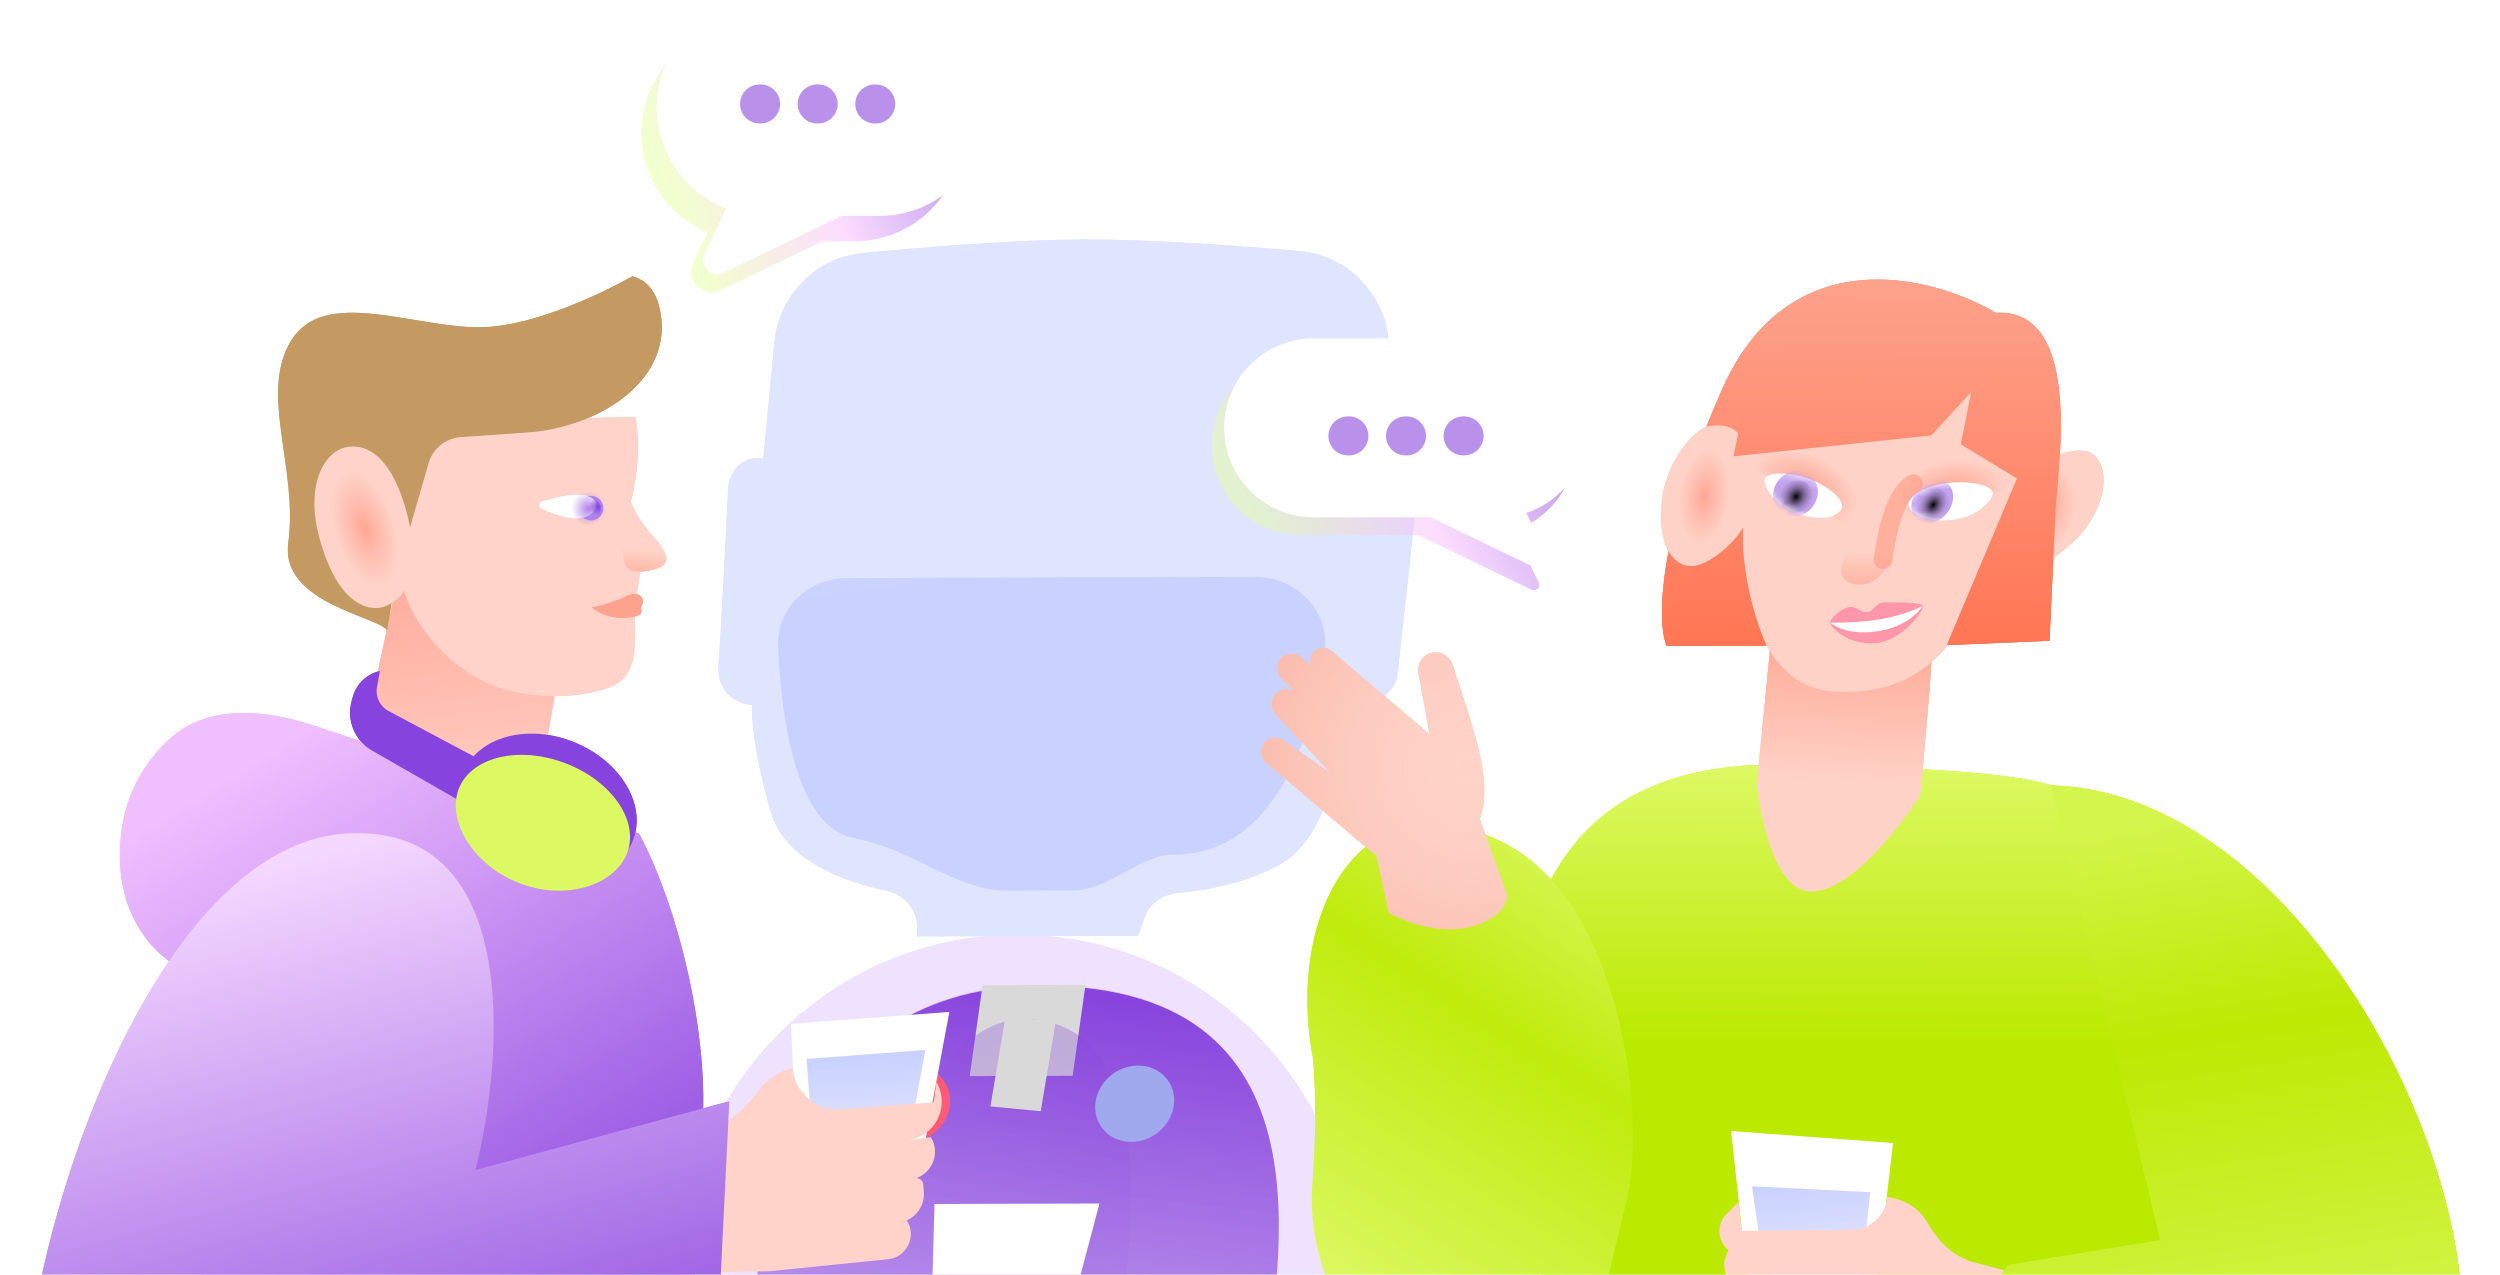 <?xml version="1.0" encoding="UTF-8"?> <svg xmlns="http://www.w3.org/2000/svg" width="355" height="181" viewBox="0 0 355 181" fill="none"><g clip-path="url(#clip0_1251_52853)"><mask id="mask0_1251_52853" style="mask-type:alpha" maskUnits="userSpaceOnUse" x="-39" y="31" width="394" height="185"><rect x="-39" y="31.578" width="394" height="184.422" fill="#D9D9D9"></rect></mask><g mask="url(#mask0_1251_52853)"><path d="M97.401 190.964L97.359 176.246L114.591 176.198L110.452 192.569C109.71 195.504 107.073 197.563 104.046 197.572C100.386 197.582 97.411 194.623 97.401 190.964Z" fill="url(#paint0_linear_1251_52853)"></path><path d="M97.401 190.964L97.359 176.246L114.591 176.198L110.452 192.569C109.71 195.504 107.073 197.563 104.046 197.572C100.386 197.582 97.411 194.623 97.401 190.964Z" fill="url(#paint1_linear_1251_52853)"></path><path d="M253.398 108.586C186.5 107.209 227.926 205.172 226.759 216.682L320.87 216.417C322.859 212.254 308.153 125.749 302.322 119.101C295.503 111.328 293.552 109.413 253.398 108.586Z" fill="url(#paint2_linear_1251_52853)"></path><path d="M249.463 111.346L251.445 91.3L274.722 86.978L273.978 98.181L272.696 112.936C272.696 112.936 263.817 126.931 256.972 126.583C250.939 126.277 249.463 111.346 249.463 111.346Z" fill="url(#paint3_linear_1251_52853)"></path><path d="M248.287 63.362L248.739 60.666C257.935 36.591 277.719 45.427 277.719 45.427C277.719 45.427 288.676 48.131 287.018 65.106C288.135 70.661 282.142 82.636 279.377 87.528C276.612 92.42 271.59 98.969 260.404 98.192C246.42 97.221 247.49 74.312 247.338 75.155C247.186 75.997 243.576 80.723 239.869 80.397C236.161 80.07 235.383 74.683 236.136 70.133C236.879 65.648 240.486 60.184 244.019 60.174C246.845 60.166 248.042 62.296 248.287 63.362Z" fill="#FFD2C7"></path><ellipse cx="3.469" cy="6.947" rx="3.469" ry="6.947" transform="matrix(0.991 0.154 -0.137 0.988 239.531 63.1)" fill="url(#paint4_radial_1251_52853)"></ellipse><path d="M297.932 65.283C296.125 62.324 290.469 65.079 287.867 66.827L287.992 73.227C288.054 76.46 288.793 79.849 289.155 81.139C290.482 80.181 293.533 77.859 295.116 76.238C297.096 74.212 300.191 68.982 297.932 65.283Z" fill="#FFD2C7"></path><path d="M296.874 68.644C296.412 71.965 290.939 80.072 288.751 79.731C286.564 79.391 286.361 74.475 286.824 71.153C287.286 67.832 289.434 65.415 291.622 65.756C293.809 66.097 297.337 65.322 296.874 68.644Z" fill="url(#paint5_radial_1251_52853)"></path><path d="M263.433 82.961C260.47 82.418 261.415 79.637 262.257 78.314L268.78 78.812C268.232 80.421 266.396 83.504 263.433 82.961Z" fill="url(#paint6_linear_1251_52853)"></path><path d="M266.4 91.316C270.096 90.998 273.325 86.621 273.045 86.025C272.766 85.428 268.319 85.543 267.478 85.546C266.468 85.549 265.852 86.938 265.179 86.94C263.99 86.943 263.783 86.177 262.774 86.18C261.764 86.183 259.768 87.866 259.871 88.42C259.974 88.975 262.223 91.675 266.4 91.316Z" fill="#FF96A9"></path><path d="M273.041 86.025C268.164 88.481 262.317 88.414 259.866 88.421C260.7 88.974 262.507 90.218 266.529 89.651C270.345 89.114 272.35 87.091 273.041 86.025Z" fill="white"></path><path d="M261.412 66.612C257.596 63.435 251.846 64.052 249.448 64.758C247.159 67.701 254.601 68.309 256.565 68.723C258.528 69.137 260.19 74.166 261.567 74.582C262.944 74.998 266.182 70.584 261.412 66.612Z" fill="url(#paint7_radial_1251_52853)"></path><path d="M256.003 67.716C258.82 68.502 261.881 70.554 261.546 72.185C261.265 72.747 260.159 74.093 256.514 73.284C252.382 72.367 250.803 69.63 250.563 68.384C250.322 67.137 253.025 66.885 256.003 67.716Z" fill="white"></path><mask id="mask1_1251_52853" style="mask-type:alpha" maskUnits="userSpaceOnUse" x="250" y="67" width="12" height="7"><path d="M255.995 67.716C258.812 68.502 261.874 70.554 261.538 72.185C261.257 72.747 260.152 74.093 256.507 73.284C252.374 72.367 250.796 69.63 250.555 68.384C250.314 67.137 253.017 66.885 255.995 67.716Z" fill="white"></path></mask><g mask="url(#mask1_1251_52853)"><ellipse cx="3.398" cy="3.04" rx="3.398" ry="3.04" transform="matrix(0.619 -0.775 0.785 0.633 250.461 70.807)" fill="#C3A1EE"></ellipse><ellipse cx="2.453" cy="2.195" rx="2.453" ry="2.195" transform="matrix(-0.619 0.775 0.785 0.633 254.852 67.227)" fill="url(#paint8_radial_1251_52853)"></ellipse></g><path d="M272.96 66.156C277.425 64.154 282.822 66.353 284.962 67.703C286.447 71.181 279.115 69.694 277.118 69.546C275.121 69.398 272.279 73.788 270.847 73.805C269.416 73.822 267.378 68.659 272.96 66.156Z" fill="url(#paint9_radial_1251_52853)"></path><path d="M277.499 68.501C274.478 68.669 270.967 70.035 271 71.719C271.18 72.336 272.052 73.906 275.922 73.895C280.309 73.883 282.437 71.519 282.919 70.338C283.401 69.158 280.692 68.324 277.499 68.501Z" fill="white"></path><mask id="mask2_1251_52853" style="mask-type:alpha" maskUnits="userSpaceOnUse" x="271" y="68" width="12" height="6"><path d="M277.499 68.501C274.478 68.669 270.967 70.035 271 71.719C271.18 72.336 272.052 73.906 275.922 73.895C280.309 73.883 282.437 71.519 282.919 70.338C283.401 69.158 280.692 68.324 277.499 68.501Z" fill="white"></path></mask><g mask="url(#mask2_1251_52853)"><ellipse cx="3.398" cy="2.666" rx="3.398" ry="2.666" transform="matrix(0.619 -0.775 0.785 0.633 270.18 72.137)" fill="#C3A1EE"></ellipse><ellipse cx="2.453" cy="2.195" rx="2.453" ry="2.195" transform="matrix(-0.619 0.775 0.785 0.633 274.305 68.4)" fill="url(#paint10_radial_1251_52853)"></ellipse></g><g opacity="0.56" filter="url(#filter0_f_1251_52853)"><path d="M267.385 79.467C267.731 77.025 268.718 70.352 271.696 68.677" stroke="#FF967C" stroke-width="2.677" stroke-linecap="round" stroke-linejoin="round"></path></g><path d="M274.234 61.831L246.127 64.807L246.839 61.561C245.668 60.081 243.279 60.383 242.311 60.579C242.883 59.125 243.661 57.336 244.329 55.773C253.731 33.775 274.294 39.04 283.401 44.423C295.163 43.74 292.589 63.981 291.928 71.747L291.027 90.987L276.434 91.607L286.407 67.939L278.431 63.094L279.91 55.673L274.234 61.831Z" fill="url(#paint11_linear_1251_52853)"></path><path d="M250.858 91.679L236.681 91.719C235.916 90.144 235.558 85.442 236.949 78.215C237.306 79.327 238.825 80.279 239.59 80.354C242.103 80.811 246.175 77.323 247.519 74.885C247.186 81.608 249.528 88.824 250.858 91.679Z" fill="url(#paint12_linear_1251_52853)"></path><path d="M96.802 177.476C98.384 152.373 119.168 132.802 144.321 132.731V132.731C171.926 132.653 193.846 155.932 192.109 183.482L189.831 219.634L94.128 219.903L96.802 177.476Z" fill="#EFE2FF"></path><path d="M148.17 139.982C113.369 139.852 106.195 173.24 106.268 199.237L179.101 199.032C180.915 182.6 191.67 140.145 148.17 139.982Z" fill="url(#paint13_linear_1251_52853)"></path><path opacity="0.3" d="M148.122 139.885C113.283 139.753 106.102 173.236 106.175 199.308L179.087 199.103C180.903 182.624 191.67 140.048 148.122 139.885Z" fill="url(#paint14_linear_1251_52853)"></path><path d="M139.526 139.907L154.138 139.866L152.312 152.763L137.7 152.804L139.526 139.907Z" fill="#D9D9D9"></path><path opacity="0.3" d="M146.972 144.772C129.962 142.916 123.221 175.887 120.74 201.84L156.386 205.247C158.864 188.935 168.234 147.092 146.972 144.772Z" fill="url(#paint15_linear_1251_52853)"></path><path d="M142.778 144.368L149.921 145.051L147.784 157.798L140.641 157.115L142.778 144.368Z" fill="#D9D9D9"></path><ellipse cx="5.587" cy="5.443" rx="5.587" ry="5.443" transform="matrix(1 -0.003 -0.088 0.996 124.219 151.412)" fill="#FF5B78"></ellipse><ellipse cx="5.587" cy="5.443" rx="5.587" ry="5.443" transform="matrix(1 -0.003 -0.088 0.996 156.016 151.324)" fill="#A1A9EE"></ellipse><path d="M130.239 131.584L130.243 132.965L161.646 132.877L162.519 130.3C163.188 128.329 165.04 127.014 167.117 126.821C171.852 126.382 178.626 125.063 182.981 121.94C188.59 117.918 191.108 105.555 191.665 99.877C196.255 100.437 198.064 97.617 198.394 96.137C199.187 89.123 200.856 74.091 201.189 70.083C201.521 66.075 198.736 64.891 197.302 64.799L197.26 49.656C197.239 42.383 191.762 36.287 184.503 35.65C175.435 34.855 163.247 33.977 153.911 34.01C144.295 34.043 131.628 35.065 122.561 35.931C115.834 36.573 110.591 41.932 109.955 48.648L108.4 65.05C104.499 64.717 103.437 67.878 103.394 69.5C103.078 76.036 102.362 90.168 102.03 94.405C101.698 98.642 105.057 99.978 106.778 100.116C106.687 101.881 107.114 107.442 109.546 115.564C111.464 121.97 119.562 125.159 125.784 126.447C128.271 126.962 130.232 129.05 130.239 131.584Z" fill="#DFE4FF"></path><path d="M120.961 118.929C113.441 117.288 110.964 103.344 110.494 91.772C110.274 86.345 114.788 82.095 120.218 82.08L178.279 81.916C184.236 81.9 189.029 86.969 188.072 92.848C184.841 112.709 177.05 121.352 166.505 121.382C165.768 121.384 165.094 121.49 164.48 121.673C160.38 122.892 156.668 126.428 152.392 126.44L142.763 126.467C137.786 126.481 132.355 123.067 127.796 121.067C126.004 120.281 123.756 119.539 120.961 118.929Z" fill="url(#paint16_linear_1251_52853)"></path><path d="M248.156 182.192L245.822 160.606L268.806 162.314L266.496 182.262C266.013 186.428 262.782 189.744 258.63 190.335C253.464 191.07 248.717 187.38 248.156 182.192Z" fill="white"></path><path d="M132.186 189.584L132.698 170.964L156.125 170.898L150.468 192.224C149.39 196.29 145.714 199.126 141.507 199.138C136.262 199.152 132.042 194.828 132.186 189.584Z" fill="white"></path><path d="M250.855 182.967L248.789 168.453L265.592 169.295L264.063 182.78C263.721 185.793 261.387 188.194 258.385 188.622C254.744 189.14 251.373 186.608 250.855 182.967Z" fill="url(#paint17_linear_1251_52853)"></path><path d="M273.826 173.819C272.797 172.038 271.24 170.496 267.975 169.954C267.782 172.554 265.631 174.574 263.024 174.603L247.37 174.779L246.853 170.696L245.19 172.361C243.612 173.941 243.965 176.336 245.454 177.557C244.244 179.452 244.932 181.811 246.624 182.907C246.266 183.066 246.003 183.424 246.007 183.865L246.018 185.115C246.038 187.275 247.705 189.062 249.859 189.233L249.48 189.203L248.843 189.054C247.637 191.211 249.172 193.874 251.643 193.913L267.069 194.154C270.804 194.213 274.467 195.194 277.731 197.012L285.713 201.458L291.432 182.221L280.345 179.258C277.458 178.486 275.322 176.406 273.826 173.819Z" fill="#FFD3C9"></path><path d="M213.746 119.794C230.16 128.302 233.658 158.158 231.174 169.623L227.946 183.103C225.128 194.871 212.308 201.18 201.264 196.234C191.187 191.722 185.501 179.06 186.356 168.052C186.817 162.121 186.932 155.791 186.448 150.312C182.507 129.959 193.228 109.16 213.746 119.794Z" fill="url(#paint18_linear_1251_52853)"></path><path d="M213.983 126.994L210.133 116.298C210.483 115.308 211.254 113.03 210.38 108.29C209.702 104.616 207.58 98.335 206.265 94.37C205.788 92.931 204.142 92.217 202.776 92.873C201.777 93.353 201.222 94.441 201.419 95.532L202.997 104.254L189.085 92.414C188.55 91.959 187.804 91.847 187.159 92.124C186.199 92.537 185.826 93.607 186.163 94.485L184.79 93.299C183.959 92.581 182.714 92.629 181.941 93.409C181.131 94.227 181.134 95.546 181.949 96.359L183.69 98.096C182.697 97.586 181.414 97.924 180.837 98.972C180.39 99.784 180.517 100.792 181.15 101.469L188.864 109.706L182.275 105.089C181.149 104.3 179.581 104.832 179.168 106.142C178.922 106.924 179.168 107.777 179.794 108.306L195.482 121.587L197.179 129.623C207.268 134.899 214.387 130.025 213.983 126.994Z" fill="#FFD2C7"></path><path d="M213.983 126.994L210.133 116.298C210.483 115.308 211.254 113.03 210.38 108.29C209.702 104.616 207.58 98.335 206.265 94.37C205.788 92.931 204.142 92.217 202.776 92.873C201.777 93.353 201.222 94.441 201.419 95.532L202.997 104.254L189.085 92.414C188.55 91.959 187.804 91.847 187.159 92.124C186.199 92.537 185.826 93.607 186.163 94.485L184.79 93.299C183.959 92.581 182.714 92.629 181.941 93.409C181.131 94.227 181.134 95.546 181.949 96.359L183.69 98.096C182.697 97.586 181.414 97.924 180.837 98.972C180.39 99.784 180.517 100.792 181.15 101.469L188.864 109.706L182.275 105.089C181.149 104.3 179.581 104.832 179.168 106.142C178.922 106.924 179.168 107.777 179.794 108.306L195.482 121.587L197.179 129.623C207.268 134.899 214.387 130.025 213.983 126.994Z" fill="url(#paint19_radial_1251_52853)" fill-opacity="0.2"></path><path d="M342.26 209.138C364.621 189.132 333.4 112.671 291.268 111.543L306.804 176.12L285.126 179.633L273.467 197.115C287.986 207.142 319.899 229.143 342.26 209.138Z" fill="url(#paint20_linear_1251_52853)"></path><path d="M50.117 112.014L57.163 78.836L79.526 94.217L75.299 119.234L50.117 112.014Z" fill="url(#paint21_linear_1251_52853)"></path><path d="M89.577 71.246C91.103 65.269 90.593 60.555 90.184 59.202L56.774 59.938L58.259 74.907C56.432 66.17 53.078 63.124 49.647 63.419C46.217 63.714 43.228 68.636 45.372 76.439C47.515 84.243 50.85 86.329 53.344 86.341C55.339 86.351 56.885 84.696 57.408 83.868C57.917 86.052 60.426 91.426 66.391 95.445C73.847 100.47 84.453 98.963 87.579 97.109C90.705 95.254 90.105 90.575 90.117 88.082C90.127 86.087 90.771 82.058 91.091 80.294C89.951 79.768 88.051 77.224 89.577 71.246Z" fill="#FFD3C9"></path><path d="M93.894 80.442C94.763 79.942 95.337 78.995 92.669 76.056C90.644 73.826 89.535 71.489 89.29 70.414C87.806 71.567 88.113 79.662 88.907 80.418C89.835 81.77 92.941 80.99 93.894 80.442Z" fill="url(#paint22_linear_1251_52853)"></path><path d="M89.799 39.227C92.038 39.843 93.207 41.611 93.7 43.91C95.847 53.919 85.109 60.695 74.897 61.415C71.963 61.621 68.978 61.828 66.254 62.017L65.428 62.075C63.28 62.224 61.459 63.699 60.862 65.768L58.263 74.783L57.009 76.747L54.978 89.518C53.802 87.55 39.783 85.658 40.934 77.111C42.374 66.427 36.737 55.873 41.342 48.368C45.946 40.863 58.183 46.308 67.601 46.476C77.02 46.644 89.799 39.227 89.799 39.227Z" fill="#C49A62"></path><path d="M53.341 86.342C55.336 86.352 56.882 84.697 57.405 83.868L58.256 74.908C56.429 66.171 53.074 63.125 49.644 63.42C46.214 63.715 43.225 68.637 45.369 76.44C47.512 84.244 50.847 86.33 53.341 86.342Z" fill="#FFD3C9"></path><path d="M90.557 84.417C91.604 84.757 91.315 85.811 90.943 86.37C91.342 86.936 91.043 87.487 89.415 87.686C86.812 88.005 84.976 87.042 83.989 86.262C88.933 85.245 89.189 83.973 90.557 84.417Z" fill="#FDA28C"></path><ellipse cx="51.829" cy="75.093" rx="4.246" ry="8.492" transform="rotate(-17.168 51.829 75.093)" fill="url(#paint23_radial_1251_52853)"></ellipse><path d="M77.014 71.237C83.472 69.191 84.921 70.884 84.631 71.96C84.225 73.468 82.416 73.797 80.664 73.478C79.323 73.234 77.861 72.702 76.879 72.168C76.456 71.938 76.554 71.383 77.014 71.237Z" fill="white"></path><path d="M77.014 71.237C83.472 69.191 84.921 70.884 84.631 71.96C84.225 73.468 82.416 73.797 80.664 73.478C79.323 73.234 77.861 72.702 76.879 72.168C76.456 71.938 76.554 71.383 77.014 71.237Z" fill="white"></path><path d="M85.639 71.834C85.82 72.781 85.198 73.695 84.251 73.875C83.304 74.055 82.39 73.434 82.209 72.487C82.029 71.539 82.651 70.625 83.598 70.445C84.545 70.265 85.459 70.886 85.639 71.834Z" fill="#B082EB"></path><path d="M77.014 71.237C83.472 69.191 84.921 70.884 84.631 71.96C84.225 73.468 82.416 73.797 80.664 73.478C79.323 73.234 77.861 72.702 76.879 72.168C76.456 71.938 76.554 71.383 77.014 71.237Z" fill="white"></path><circle cx="83.585" cy="72.223" r="2.444" transform="rotate(-10.777 83.585 72.223)" fill="url(#paint24_radial_1251_52853)"></circle><path d="M85.303 71.897C85.411 72.465 85.103 73.357 84.535 73.465C83.966 73.573 82.754 73.448 82.558 72.419C82.362 71.39 83.444 70.829 84.012 70.72C84.581 70.612 85.195 71.328 85.303 71.897Z" fill="url(#paint25_radial_1251_52853)"></path><path d="M90.751 118.376C98.384 132.84 101.685 155.538 98.869 164.482L98.295 218.645L30.838 221.433L26.133 137.704C22.54 136.181 15.73 130.139 17.225 118.161C17.951 112.341 20.728 108.055 23.954 105.043C29.413 99.947 37.574 100.708 44.661 103.062L90.751 118.376Z" fill="url(#paint26_linear_1251_52853)"></path><path d="M113.138 163.528L112.32 145.384L134.812 143.691L130.867 164.771C130.121 168.756 126.789 171.741 122.746 172.046C117.714 172.424 113.365 168.569 113.138 163.528Z" fill="white"></path><path d="M115.582 164.331L114.531 150.363L131.399 149.094L128.497 165.011C127.965 167.929 125.53 170.121 122.572 170.343C118.982 170.613 115.852 167.922 115.582 164.331Z" fill="url(#paint27_linear_1251_52853)"></path><path d="M107.634 154.983C108.674 153.557 110.168 152.283 112.567 151.633C112.832 155.148 115.895 157.782 119.409 157.518L132.591 156.526L132.985 153.65L133.112 153.896C134.83 157.23 132.797 161.242 129.149 161.87L132.196 161.487C133.536 163.706 132.416 166.498 130.104 167.292C130.618 167.281 131.067 167.674 131.107 168.204L131.184 169.233C131.342 171.332 129.888 173.212 127.816 173.587L128.18 173.521L128.78 173.315C130.199 175.576 128.75 178.54 126.095 178.809L109.254 180.515L93.992 180.777L95.204 160.504L98.929 160.414C102.645 160.324 105.444 157.986 107.634 154.983Z" fill="#FFD3C9"></path><path d="M49.146 118.366C73.873 116.809 71.693 149.57 67.512 166.146L103.563 156.372L101.939 189.449C96.24 193.321 83.295 193.856 64.605 205.796C34.156 231.295 9.05 230.619 4.07 210.351C-0.91 190.082 18.238 120.312 49.146 118.366Z" fill="url(#paint28_linear_1251_52853)"></path><ellipse cx="9.899" cy="12.93" rx="9.899" ry="12.93" transform="matrix(0.25 -0.968 0.953 0.304 63.039 120.188)" fill="#8743DD"></ellipse><path d="M52.828 106.58L66.159 114.226L69.746 108.717L55.179 100.966C53.945 100.309 53.279 98.928 53.533 97.554L53.953 95.28C52.089 95.698 50.606 97.11 50.098 98.953L49.934 99.55C49.181 102.279 50.372 105.171 52.828 106.58Z" fill="#8743DD"></path><path d="M79.307 108.034C86.028 110.18 90.487 115.745 89.267 120.463C88.047 125.181 81.374 127.879 74.653 125.732C67.932 123.586 63.708 117.409 64.928 112.691C66.148 107.973 72.586 105.888 79.307 108.034Z" fill="#DCF964"></path><path d="M253.398 108.586C186.5 107.209 227.926 205.172 226.759 216.682L320.87 216.417C322.859 212.254 308.153 125.749 302.322 119.101C295.503 111.328 293.552 109.413 253.398 108.586Z" fill="url(#paint29_linear_1251_52853)"></path><path d="M249.463 111.346L251.445 91.3L274.722 86.978L273.978 98.181L272.696 112.936C272.696 112.936 263.817 126.931 256.972 126.583C250.939 126.277 249.463 111.346 249.463 111.346Z" fill="url(#paint30_linear_1251_52853)"></path><path d="M248.287 63.362L248.739 60.666C257.935 36.591 277.719 45.427 277.719 45.427C277.719 45.427 288.676 48.131 287.018 65.106C288.135 70.661 282.142 82.636 279.377 87.528C276.612 92.42 271.59 98.969 260.404 98.192C246.42 97.221 247.49 74.312 247.338 75.155C247.186 75.997 243.576 80.723 239.869 80.397C236.161 80.07 235.383 74.683 236.136 70.133C236.879 65.648 240.486 60.184 244.019 60.174C246.845 60.166 248.042 62.296 248.287 63.362Z" fill="#FFD2C7"></path><ellipse cx="3.469" cy="6.947" rx="3.469" ry="6.947" transform="matrix(0.991 0.154 -0.137 0.988 239.531 63.1)" fill="url(#paint31_radial_1251_52853)"></ellipse><path d="M297.932 65.283C296.125 62.324 290.469 65.079 287.867 66.827L287.992 73.227C288.054 76.46 288.793 79.849 289.155 81.139C290.482 80.181 293.533 77.859 295.116 76.238C297.096 74.212 300.191 68.982 297.932 65.283Z" fill="#FFD2C7"></path><path d="M296.874 68.644C296.412 71.965 290.939 80.072 288.751 79.731C286.564 79.391 286.361 74.475 286.824 71.153C287.286 67.832 289.434 65.415 291.622 65.756C293.809 66.097 297.337 65.322 296.874 68.644Z" fill="url(#paint32_radial_1251_52853)"></path><path d="M263.433 82.961C260.47 82.418 261.415 79.637 262.257 78.314L268.78 78.812C268.232 80.421 266.396 83.504 263.433 82.961Z" fill="url(#paint33_linear_1251_52853)"></path><path d="M266.4 91.316C270.096 90.998 273.325 86.621 273.045 86.025C272.766 85.428 268.319 85.543 267.478 85.546C266.468 85.549 265.852 86.938 265.179 86.94C263.99 86.943 263.783 86.177 262.774 86.18C261.764 86.183 259.768 87.866 259.871 88.42C259.974 88.975 262.223 91.675 266.4 91.316Z" fill="#FF96A9"></path><path d="M273.041 86.025C268.164 88.481 262.317 88.414 259.866 88.421C260.7 88.974 262.507 90.218 266.529 89.651C270.345 89.114 272.35 87.091 273.041 86.025Z" fill="white"></path><path d="M261.412 66.612C257.596 63.435 251.846 64.052 249.448 64.758C247.159 67.701 254.601 68.309 256.565 68.723C258.528 69.137 260.19 74.166 261.567 74.582C262.944 74.998 266.182 70.584 261.412 66.612Z" fill="url(#paint34_radial_1251_52853)"></path><path d="M256.003 67.714C258.82 68.5 261.881 70.552 261.546 72.183C261.265 72.745 260.159 74.091 256.514 73.282C252.382 72.365 250.803 69.629 250.563 68.382C250.322 67.135 253.025 66.882 256.003 67.714Z" fill="white"></path><mask id="mask3_1251_52853" style="mask-type:alpha" maskUnits="userSpaceOnUse" x="250" y="67" width="12" height="7"><path d="M255.995 67.714C258.812 68.5 261.874 70.552 261.538 72.183C261.257 72.745 260.152 74.091 256.507 73.282C252.374 72.365 250.796 69.629 250.555 68.382C250.314 67.135 253.017 66.883 255.995 67.714Z" fill="white"></path></mask><g mask="url(#mask3_1251_52853)"><ellipse cx="3.398" cy="3.04" rx="3.398" ry="3.04" transform="matrix(0.619 -0.775 0.785 0.633 250.461 70.805)" fill="#C3A1EE"></ellipse><ellipse cx="2.453" cy="2.195" rx="2.453" ry="2.195" transform="matrix(-0.619 0.775 0.785 0.633 254.852 67.225)" fill="url(#paint35_radial_1251_52853)"></ellipse></g><path d="M272.96 66.156C277.425 64.154 282.822 66.353 284.962 67.703C286.447 71.181 279.115 69.694 277.118 69.546C275.121 69.398 272.279 73.788 270.847 73.805C269.416 73.822 267.378 68.659 272.96 66.156Z" fill="url(#paint36_radial_1251_52853)"></path><path d="M277.499 68.503C274.478 68.671 270.967 70.037 271 71.721C271.18 72.338 272.052 73.908 275.921 73.897C280.308 73.885 282.437 71.521 282.919 70.34C283.401 69.16 280.692 68.326 277.499 68.503Z" fill="white"></path><mask id="mask4_1251_52853" style="mask-type:alpha" maskUnits="userSpaceOnUse" x="271" y="68" width="12" height="6"><path d="M277.499 68.501C274.478 68.669 270.967 70.035 271 71.719C271.18 72.336 272.052 73.906 275.922 73.895C280.309 73.883 282.437 71.519 282.919 70.338C283.401 69.158 280.692 68.324 277.499 68.501Z" fill="white"></path></mask><g mask="url(#mask4_1251_52853)"><ellipse cx="3.398" cy="2.666" rx="3.398" ry="2.666" transform="matrix(0.619 -0.775 0.785 0.633 270.18 72.137)" fill="#C3A1EE"></ellipse><ellipse cx="2.453" cy="2.195" rx="2.453" ry="2.195" transform="matrix(-0.619 0.775 0.785 0.633 274.305 68.4)" fill="url(#paint37_radial_1251_52853)"></ellipse></g><g opacity="0.56" filter="url(#filter1_f_1251_52853)"><path d="M267.385 79.467C267.731 77.025 268.718 70.352 271.696 68.677" stroke="#FF967C" stroke-width="2.677" stroke-linecap="round" stroke-linejoin="round"></path></g><path d="M274.234 61.831L246.127 64.807L246.839 61.561C245.668 60.081 243.279 60.383 242.311 60.579C242.883 59.125 243.661 57.336 244.329 55.773C253.731 33.775 274.294 39.04 283.401 44.423C295.163 43.74 292.589 63.981 291.928 71.747L291.027 90.987L276.434 91.607L286.407 67.939L278.431 63.094L279.91 55.673L274.234 61.831Z" fill="url(#paint38_linear_1251_52853)"></path><path d="M250.858 91.679L236.681 91.719C235.916 90.144 235.558 85.442 236.949 78.215C237.306 79.327 238.825 80.279 239.59 80.354C242.103 80.811 246.175 77.323 247.519 74.885C247.186 81.608 249.528 88.824 250.858 91.679Z" fill="url(#paint39_linear_1251_52853)"></path><path d="M253.398 108.586C186.5 107.209 227.926 205.172 226.759 216.682L320.87 216.417C322.859 212.254 308.153 125.749 302.322 119.101C295.503 111.328 293.552 109.413 253.398 108.586Z" fill="url(#paint40_linear_1251_52853)"></path><path d="M249.463 111.346L251.445 91.3L274.722 86.978L273.978 98.181L272.696 112.936C272.696 112.936 263.817 126.931 256.972 126.583C250.939 126.277 249.463 111.346 249.463 111.346Z" fill="url(#paint41_linear_1251_52853)"></path><path d="M248.287 63.362L248.739 60.666C257.935 36.591 277.719 45.427 277.719 45.427C277.719 45.427 288.676 48.131 287.018 65.106C288.135 70.661 282.142 82.636 279.377 87.528C276.612 92.42 271.59 98.969 260.404 98.192C246.42 97.221 247.49 74.312 247.338 75.155C247.186 75.997 243.576 80.723 239.869 80.397C236.161 80.07 235.383 74.683 236.136 70.133C236.879 65.648 240.486 60.184 244.019 60.174C246.845 60.166 248.042 62.296 248.287 63.362Z" fill="#FFD2C7"></path><ellipse cx="3.469" cy="6.947" rx="3.469" ry="6.947" transform="matrix(0.991 0.154 -0.137 0.988 239.531 63.1)" fill="url(#paint42_radial_1251_52853)"></ellipse><path d="M297.932 65.283C296.125 62.324 290.469 65.079 287.867 66.827L287.992 73.227C288.054 76.46 288.793 79.849 289.155 81.139C290.482 80.181 293.533 77.859 295.116 76.238C297.096 74.212 300.191 68.982 297.932 65.283Z" fill="#FFD2C7"></path><path d="M296.874 68.644C296.412 71.965 290.939 80.072 288.751 79.731C286.564 79.391 286.361 74.475 286.824 71.153C287.286 67.832 289.434 65.415 291.622 65.756C293.809 66.097 297.337 65.322 296.874 68.644Z" fill="url(#paint43_radial_1251_52853)"></path><path d="M263.433 82.961C260.47 82.418 261.415 79.637 262.257 78.314L268.78 78.812C268.232 80.421 266.396 83.504 263.433 82.961Z" fill="url(#paint44_linear_1251_52853)"></path><path d="M266.4 91.316C270.096 90.998 273.325 86.621 273.045 86.025C272.766 85.428 268.319 85.543 267.478 85.546C266.468 85.549 265.852 86.938 265.179 86.94C263.99 86.943 263.783 86.177 262.774 86.18C261.764 86.183 259.768 87.866 259.871 88.42C259.974 88.975 262.223 91.675 266.4 91.316Z" fill="#FF96A9"></path><path d="M273.041 86.025C268.164 88.481 262.317 88.414 259.866 88.421C260.7 88.974 262.507 90.218 266.529 89.651C270.345 89.114 272.35 87.091 273.041 86.025Z" fill="white"></path><path d="M261.412 66.612C257.596 63.435 251.846 64.052 249.448 64.758C247.159 67.701 254.601 68.309 256.565 68.723C258.528 69.137 260.19 74.166 261.567 74.582C262.944 74.998 266.182 70.584 261.412 66.612Z" fill="url(#paint45_radial_1251_52853)"></path><path d="M256.003 67.714C258.82 68.5 261.881 70.552 261.546 72.183C261.265 72.745 260.159 74.091 256.514 73.282C252.382 72.365 250.803 69.629 250.563 68.382C250.322 67.135 253.025 66.882 256.003 67.714Z" fill="white"></path><mask id="mask5_1251_52853" style="mask-type:alpha" maskUnits="userSpaceOnUse" x="250" y="67" width="12" height="7"><path d="M255.995 67.714C258.812 68.5 261.874 70.552 261.538 72.183C261.257 72.745 260.152 74.091 256.507 73.282C252.374 72.365 250.796 69.629 250.555 68.382C250.314 67.135 253.017 66.883 255.995 67.714Z" fill="white"></path></mask><g mask="url(#mask5_1251_52853)"><ellipse cx="3.398" cy="3.04" rx="3.398" ry="3.04" transform="matrix(0.619 -0.775 0.785 0.633 250.461 70.805)" fill="#C3A1EE"></ellipse><ellipse cx="2.453" cy="2.195" rx="2.453" ry="2.195" transform="matrix(-0.619 0.775 0.785 0.633 254.852 67.225)" fill="url(#paint46_radial_1251_52853)"></ellipse></g><path d="M272.96 66.156C277.425 64.154 282.822 66.353 284.962 67.703C286.447 71.181 279.115 69.694 277.118 69.546C275.121 69.398 272.279 73.788 270.847 73.805C269.416 73.822 267.378 68.659 272.96 66.156Z" fill="url(#paint47_radial_1251_52853)"></path><path d="M277.499 68.503C274.478 68.671 270.967 70.037 271 71.721C271.18 72.338 272.052 73.908 275.921 73.897C280.308 73.885 282.437 71.521 282.919 70.34C283.401 69.16 280.692 68.326 277.499 68.503Z" fill="white"></path><mask id="mask6_1251_52853" style="mask-type:alpha" maskUnits="userSpaceOnUse" x="271" y="68" width="12" height="6"><path d="M277.499 68.501C274.478 68.669 270.967 70.035 271 71.719C271.18 72.336 272.052 73.906 275.922 73.895C280.309 73.883 282.437 71.519 282.919 70.338C283.401 69.158 280.692 68.324 277.499 68.501Z" fill="white"></path></mask><g mask="url(#mask6_1251_52853)"><ellipse cx="3.398" cy="2.666" rx="3.398" ry="2.666" transform="matrix(0.619 -0.775 0.785 0.633 270.18 72.137)" fill="#C3A1EE"></ellipse><ellipse cx="2.453" cy="2.195" rx="2.453" ry="2.195" transform="matrix(-0.619 0.775 0.785 0.633 274.305 68.4)" fill="url(#paint48_radial_1251_52853)"></ellipse></g><g opacity="0.56" filter="url(#filter2_f_1251_52853)"><path d="M267.385 79.467C267.731 77.025 268.718 70.352 271.696 68.677" stroke="#FF967C" stroke-width="2.677" stroke-linecap="round" stroke-linejoin="round"></path></g><path d="M274.234 61.831L246.127 64.807L246.839 61.561C245.668 60.081 243.279 60.383 242.311 60.579C242.883 59.125 243.661 57.336 244.329 55.773C253.731 33.775 274.294 39.04 283.401 44.423C295.163 43.74 292.589 63.981 291.928 71.747L291.027 90.987L276.434 91.607L286.407 67.939L278.431 63.094L279.91 55.673L274.234 61.831Z" fill="url(#paint49_linear_1251_52853)"></path><path d="M250.858 91.679L236.681 91.719C235.916 90.144 235.558 85.442 236.949 78.215C237.306 79.327 238.825 80.279 239.59 80.354C242.103 80.811 246.175 77.323 247.519 74.885C247.186 81.608 249.528 88.824 250.858 91.679Z" fill="url(#paint50_linear_1251_52853)"></path><path d="M96.802 177.476C98.384 152.373 119.168 132.802 144.321 132.731V132.731C171.926 132.653 193.846 155.932 192.109 183.482L189.831 219.634L94.128 219.903L96.802 177.476Z" fill="#EFE2FF"></path><path d="M148.17 139.982C113.369 139.852 106.195 173.24 106.268 199.237L179.101 199.032C180.915 182.6 191.67 140.145 148.17 139.982Z" fill="url(#paint51_linear_1251_52853)"></path><path opacity="0.3" d="M148.122 139.885C113.283 139.753 106.102 173.236 106.175 199.308L179.087 199.103C180.903 182.624 191.67 140.048 148.122 139.885Z" fill="url(#paint52_linear_1251_52853)"></path><path d="M139.526 139.907L154.138 139.866L152.312 152.763L137.7 152.804L139.526 139.907Z" fill="#D9D9D9"></path><path opacity="0.3" d="M146.972 144.772C129.962 142.916 123.221 175.887 120.74 201.84L156.386 205.247C158.864 188.935 168.234 147.092 146.972 144.772Z" fill="url(#paint53_linear_1251_52853)"></path><path d="M142.778 144.368L149.921 145.051L147.784 157.798L140.641 157.115L142.778 144.368Z" fill="#D9D9D9"></path><ellipse cx="5.587" cy="5.443" rx="5.587" ry="5.443" transform="matrix(1 -0.003 -0.088 0.996 124.219 151.412)" fill="#FF5B78"></ellipse><ellipse cx="5.587" cy="5.443" rx="5.587" ry="5.443" transform="matrix(1 -0.003 -0.088 0.996 156.016 151.324)" fill="#A1A9EE"></ellipse><path d="M130.239 131.584L130.243 132.965L161.646 132.877L162.519 130.3C163.188 128.329 165.04 127.014 167.117 126.821C171.852 126.382 178.626 125.063 182.981 121.94C188.59 117.918 191.108 105.555 191.665 99.877C196.255 100.437 198.064 97.617 198.394 96.137C199.187 89.123 200.856 74.091 201.189 70.083C201.521 66.075 198.736 64.891 197.302 64.799L197.26 49.656C197.239 42.383 191.762 36.287 184.503 35.65C175.435 34.855 163.247 33.977 153.911 34.01C144.295 34.043 131.628 35.065 122.561 35.931C115.834 36.573 110.591 41.932 109.955 48.648L108.4 65.05C104.499 64.717 103.437 67.878 103.394 69.5C103.078 76.036 102.362 90.168 102.03 94.405C101.698 98.642 105.057 99.978 106.778 100.116C106.687 101.881 107.114 107.442 109.546 115.564C111.464 121.97 119.562 125.159 125.784 126.447C128.271 126.962 130.232 129.05 130.239 131.584Z" fill="#DFE4FF"></path><path d="M120.961 118.929C113.441 117.288 110.964 103.344 110.494 91.772C110.274 86.345 114.788 82.095 120.218 82.08L178.279 81.916C184.236 81.9 189.029 86.969 188.072 92.848C184.841 112.709 177.05 121.352 166.505 121.382C165.768 121.384 165.094 121.49 164.48 121.673C160.38 122.892 156.668 126.428 152.392 126.44L142.763 126.467C137.786 126.481 132.355 123.067 127.796 121.067C126.004 120.281 123.756 119.539 120.961 118.929Z" fill="url(#paint54_linear_1251_52853)"></path><path d="M248.156 182.192L245.822 160.606L268.806 162.314L266.496 182.262C266.013 186.428 262.782 189.744 258.63 190.335C253.464 191.07 248.717 187.38 248.156 182.192Z" fill="white"></path><path d="M132.186 189.584L132.698 170.964L156.125 170.898L150.468 192.224C149.39 196.29 145.714 199.126 141.507 199.138C136.262 199.152 132.042 194.828 132.186 189.584Z" fill="white"></path><path d="M250.855 182.967L248.789 168.453L265.592 169.295L264.063 182.78C263.721 185.793 261.387 188.194 258.385 188.622C254.744 189.14 251.373 186.608 250.855 182.967Z" fill="url(#paint55_linear_1251_52853)"></path><path d="M273.826 173.819C272.797 172.038 271.24 170.496 267.975 169.954C267.782 172.554 265.631 174.574 263.024 174.603L247.37 174.779L246.853 170.696L245.19 172.361C243.612 173.941 243.965 176.336 245.454 177.557C244.244 179.452 244.932 181.811 246.624 182.907C246.266 183.066 246.003 183.424 246.007 183.865L246.018 185.115C246.038 187.275 247.705 189.062 249.859 189.233L249.48 189.203L248.843 189.054C247.637 191.211 249.172 193.874 251.643 193.913L267.069 194.154C270.804 194.213 274.467 195.194 277.731 197.012L285.713 201.458L291.432 182.221L280.345 179.258C277.458 178.486 275.322 176.406 273.826 173.819Z" fill="#FFD3C9"></path><path d="M213.746 119.794C230.16 128.302 233.658 158.158 231.174 169.623L227.946 183.103C225.128 194.871 212.308 201.18 201.264 196.234C191.187 191.722 185.501 179.06 186.356 168.052C186.817 162.121 186.932 155.791 186.448 150.312C182.507 129.959 193.228 109.16 213.746 119.794Z" fill="url(#paint56_linear_1251_52853)"></path><path d="M213.983 126.994L210.133 116.298C210.483 115.308 211.254 113.03 210.38 108.29C209.702 104.616 207.58 98.335 206.265 94.37C205.788 92.931 204.142 92.217 202.776 92.873C201.777 93.353 201.222 94.441 201.419 95.532L202.997 104.254L189.085 92.414C188.55 91.959 187.804 91.847 187.159 92.124C186.199 92.537 185.826 93.607 186.163 94.485L184.79 93.299C183.959 92.581 182.714 92.629 181.941 93.409C181.131 94.227 181.134 95.546 181.949 96.359L183.69 98.096C182.697 97.586 181.414 97.924 180.837 98.972C180.39 99.784 180.517 100.792 181.15 101.469L188.864 109.706L182.275 105.089C181.149 104.3 179.581 104.832 179.168 106.142C178.922 106.924 179.168 107.777 179.794 108.306L195.482 121.587L197.179 129.623C207.268 134.899 214.387 130.025 213.983 126.994Z" fill="#FFD2C7"></path><path d="M213.983 126.994L210.133 116.298C210.483 115.308 211.254 113.03 210.38 108.29C209.702 104.616 207.58 98.335 206.265 94.37C205.788 92.931 204.142 92.217 202.776 92.873C201.777 93.353 201.222 94.441 201.419 95.532L202.997 104.254L189.085 92.414C188.55 91.959 187.804 91.847 187.159 92.124C186.199 92.537 185.826 93.607 186.163 94.485L184.79 93.299C183.959 92.581 182.714 92.629 181.941 93.409C181.131 94.227 181.134 95.546 181.949 96.359L183.69 98.096C182.697 97.586 181.414 97.924 180.837 98.972C180.39 99.784 180.517 100.792 181.15 101.469L188.864 109.706L182.275 105.089C181.149 104.3 179.581 104.832 179.168 106.142C178.922 106.924 179.168 107.777 179.794 108.306L195.482 121.587L197.179 129.623C207.268 134.899 214.387 130.025 213.983 126.994Z" fill="url(#paint57_radial_1251_52853)" fill-opacity="0.2"></path><path d="M342.26 209.138C364.621 189.132 333.4 112.671 291.268 111.543L306.804 176.12L285.126 179.633L273.467 197.115C287.986 207.142 319.899 229.143 342.26 209.138Z" fill="url(#paint58_linear_1251_52853)"></path><path d="M342.26 209.138C364.621 189.132 333.4 112.671 291.268 111.543L306.804 176.12L285.126 179.633L273.467 197.115C287.986 207.142 319.899 229.143 342.26 209.138Z" fill="url(#paint59_linear_1251_52853)"></path><path d="M342.26 209.138C364.621 189.132 333.4 112.671 291.268 111.543L306.804 176.12L285.126 179.633L273.467 197.115C287.986 207.142 319.899 229.143 342.26 209.138Z" fill="url(#paint60_linear_1251_52853)"></path><path d="M50.117 112.014L57.163 78.836L79.526 94.217L75.299 119.234L50.117 112.014Z" fill="url(#paint61_linear_1251_52853)"></path><path d="M89.577 71.246C91.103 65.269 90.593 60.555 90.184 59.202L56.774 59.938L58.259 74.907C56.432 66.17 53.078 63.124 49.647 63.419C46.217 63.714 43.228 68.636 45.372 76.439C47.515 84.243 50.85 86.329 53.344 86.341C55.339 86.351 56.885 84.696 57.408 83.868C57.917 86.052 60.426 91.426 66.391 95.445C73.847 100.47 84.453 98.963 87.579 97.109C90.705 95.254 90.105 90.575 90.117 88.082C90.127 86.087 90.771 82.058 91.091 80.294C89.951 79.768 88.051 77.224 89.577 71.246Z" fill="#FFD3C9"></path><path d="M93.894 80.442C94.763 79.942 95.337 78.995 92.669 76.056C90.644 73.826 89.535 71.489 89.29 70.414C87.806 71.567 88.113 79.662 88.907 80.418C89.835 81.77 92.941 80.99 93.894 80.442Z" fill="url(#paint62_linear_1251_52853)"></path><path d="M89.799 39.227C92.038 39.843 93.207 41.611 93.7 43.91C95.847 53.919 85.109 60.695 74.897 61.415C71.963 61.621 68.978 61.828 66.254 62.017L65.428 62.075C63.28 62.224 61.459 63.699 60.862 65.768L58.263 74.783L57.009 76.747L54.978 89.518C53.802 87.55 39.783 85.658 40.934 77.111C42.374 66.427 36.737 55.873 41.342 48.368C45.946 40.863 58.183 46.308 67.601 46.476C77.02 46.644 89.799 39.227 89.799 39.227Z" fill="#C49A62"></path><path d="M53.341 86.342C55.336 86.352 56.882 84.697 57.405 83.868L58.256 74.908C56.429 66.171 53.074 63.125 49.644 63.42C46.214 63.715 43.225 68.637 45.369 76.44C47.512 84.244 50.847 86.33 53.341 86.342Z" fill="#FFD3C9"></path><path d="M90.557 84.417C91.604 84.757 91.315 85.811 90.943 86.37C91.342 86.936 91.043 87.487 89.415 87.686C86.812 88.005 84.976 87.042 83.989 86.262C88.933 85.245 89.189 83.973 90.557 84.417Z" fill="#FDA28C"></path><ellipse cx="51.829" cy="75.093" rx="4.246" ry="8.492" transform="rotate(-17.168 51.829 75.093)" fill="url(#paint63_radial_1251_52853)"></ellipse><path d="M77.014 71.237C83.472 69.191 84.921 70.884 84.631 71.96C84.225 73.468 82.416 73.797 80.664 73.478C79.323 73.234 77.861 72.702 76.879 72.168C76.456 71.938 76.554 71.383 77.014 71.237Z" fill="white"></path><path d="M77.014 71.237C83.472 69.191 84.921 70.884 84.631 71.96C84.225 73.468 82.416 73.797 80.664 73.478C79.323 73.234 77.861 72.702 76.879 72.168C76.456 71.938 76.554 71.383 77.014 71.237Z" fill="white"></path><path d="M85.639 71.832C85.82 72.779 85.198 73.693 84.251 73.873C83.304 74.053 82.39 73.432 82.209 72.484C82.029 71.537 82.651 70.623 83.598 70.443C84.545 70.263 85.459 70.885 85.639 71.832Z" fill="#B082EB"></path><path d="M77.014 71.237C83.472 69.191 84.921 70.884 84.631 71.96C84.225 73.468 82.416 73.797 80.664 73.478C79.323 73.234 77.861 72.702 76.879 72.168C76.456 71.938 76.554 71.383 77.014 71.237Z" fill="white"></path><circle cx="83.585" cy="72.223" r="2.444" transform="rotate(-10.777 83.585 72.223)" fill="url(#paint64_radial_1251_52853)"></circle><path d="M85.303 71.897C85.411 72.465 85.103 73.357 84.535 73.465C83.966 73.573 82.754 73.448 82.558 72.419C82.362 71.39 83.444 70.829 84.012 70.72C84.581 70.612 85.195 71.328 85.303 71.897Z" fill="url(#paint65_radial_1251_52853)"></path><path d="M90.751 118.376C98.384 132.84 101.685 155.538 98.869 164.482L98.295 218.645L30.838 221.433L26.133 137.704C22.54 136.181 15.73 130.139 17.225 118.161C17.951 112.341 20.728 108.055 23.954 105.043C29.413 99.947 37.574 100.708 44.661 103.062L90.751 118.376Z" fill="url(#paint66_linear_1251_52853)"></path><path d="M113.138 163.528L112.32 145.384L134.812 143.691L130.867 164.771C130.121 168.756 126.789 171.741 122.746 172.046C117.714 172.424 113.365 168.569 113.138 163.528Z" fill="white"></path><path d="M115.582 164.331L114.531 150.363L131.399 149.094L128.497 165.011C127.965 167.929 125.53 170.121 122.572 170.343C118.982 170.613 115.852 167.922 115.582 164.331Z" fill="url(#paint67_linear_1251_52853)"></path><path d="M107.634 154.983C108.674 153.557 110.168 152.283 112.567 151.633C112.832 155.148 115.895 157.782 119.409 157.518L132.591 156.526L132.985 153.65L133.112 153.896C134.83 157.23 132.797 161.242 129.149 161.87L132.196 161.487C133.536 163.706 132.416 166.498 130.104 167.292C130.618 167.281 131.067 167.674 131.107 168.204L131.184 169.233C131.342 171.332 129.888 173.212 127.816 173.587L128.18 173.521L128.78 173.315C130.199 175.576 128.75 178.54 126.095 178.809L109.254 180.515L93.992 180.777L95.204 160.504L98.929 160.414C102.645 160.324 105.444 157.986 107.634 154.983Z" fill="#FFD3C9"></path><path d="M49.146 118.366C73.873 116.809 71.693 149.57 67.512 166.146L103.563 156.372L101.939 189.449C96.24 193.321 83.295 193.856 64.605 205.796C34.156 231.295 9.05 230.619 4.07 210.351C-0.91 190.082 18.238 120.312 49.146 118.366Z" fill="url(#paint68_linear_1251_52853)"></path><ellipse cx="9.899" cy="12.93" rx="9.899" ry="12.93" transform="matrix(0.25 -0.968 0.953 0.304 63.039 120.188)" fill="#8743DD"></ellipse><path d="M52.828 106.58L66.159 114.226L69.746 108.717L55.179 100.966C53.945 100.309 53.279 98.928 53.533 97.554L53.953 95.28C52.089 95.698 50.606 97.11 50.098 98.953L49.934 99.55C49.181 102.279 50.372 105.171 52.828 106.58Z" fill="#8743DD"></path><path d="M79.307 108.034C86.028 110.18 90.487 115.745 89.267 120.463C88.047 125.181 81.374 127.879 74.653 125.732C67.932 123.586 63.708 117.409 64.928 112.691C66.148 107.973 72.586 105.888 79.307 108.034Z" fill="#DCF964"></path></g><path opacity="0.5" d="M106.51 3.426C97.211 3.426 90.027 11.594 91.214 20.816C91.932 26.397 95.577 30.959 100.484 33.044L98.455 37.31C97.269 39.805 99.879 42.404 102.368 41.206L116.782 34.27H121.294C130.593 34.27 137.777 26.102 136.59 16.879C135.6 9.186 129.05 3.426 121.294 3.426H106.51Z" fill="url(#paint69_linear_1251_52853)"></path><path d="M108.687 -0.186C99.584 -0.186 92.462 7.657 93.336 16.717C93.911 22.677 97.828 27.572 103.124 29.621L100.055 36.073C99.244 37.777 101.028 39.553 102.729 38.734L119.51 30.658H124.851C133.953 30.658 141.075 22.815 140.201 13.755C139.438 5.848 132.794 -0.186 124.851 -0.186H108.687Z" fill="white"></path><path d="M127.121 14.583C127.027 13.126 125.817 11.992 124.357 11.992H124.218C122.618 11.992 121.35 13.345 121.454 14.942V14.942C121.548 16.399 122.758 17.533 124.218 17.533H124.357C125.957 17.533 127.225 16.18 127.121 14.583V14.583Z" fill="#B991EB"></path><path d="M118.942 14.583C118.847 13.126 117.638 11.992 116.177 11.992H116.038C114.438 11.992 113.17 13.345 113.274 14.942V14.942C113.368 16.399 114.578 17.533 116.038 17.533H116.177C117.778 17.533 119.045 16.18 118.942 14.583V14.583Z" fill="#B991EB"></path><path d="M110.762 14.583C110.667 13.126 109.458 11.992 107.997 11.992H107.859C106.258 11.992 104.991 13.345 105.094 14.942V14.942C105.189 16.399 106.398 17.533 107.859 17.533H107.997C109.598 17.533 110.865 16.18 110.762 14.583V14.583Z" fill="#B991EB"></path><path opacity="0.5" d="M210.998 50.559C217.391 50.559 222.789 55.306 223.605 61.647C224.405 67.865 220.589 73.502 214.978 75.347L218.49 82.731C218.796 83.375 218.122 84.045 217.48 83.736L201.365 75.981H184.779C178.386 75.981 172.988 71.233 172.172 64.892C171.193 57.291 177.115 50.559 184.779 50.559H210.998Z" fill="url(#paint70_linear_1251_52853)"></path><path d="M186.545 48.041C178.881 48.041 172.959 54.773 173.938 62.375C174.754 68.715 180.152 73.463 186.545 73.463H203.129L216.935 80.106C218.346 80.785 219.826 79.312 219.153 77.898L216.743 72.829C222.354 70.984 226.17 65.348 225.37 59.13C224.554 52.789 219.156 48.041 212.764 48.041H186.545Z" fill="white"></path><path d="M210.668 61.72C210.574 60.263 209.364 59.129 207.904 59.129H207.765C206.164 59.129 204.897 60.481 205 62.078V62.078C205.095 63.536 206.305 64.669 207.765 64.669H207.904C209.504 64.669 210.772 63.317 210.668 61.72V61.72Z" fill="#B991EB"></path><path d="M202.489 61.72C202.394 60.263 201.184 59.129 199.724 59.129H199.585C197.985 59.129 196.717 60.481 196.821 62.078V62.078C196.915 63.536 198.125 64.669 199.585 64.669H199.724C201.325 64.669 202.592 63.317 202.489 61.72V61.72Z" fill="#B991EB"></path><path d="M194.309 61.72C194.214 60.263 193.005 59.129 191.544 59.129H191.406C189.805 59.129 188.538 60.481 188.641 62.078V62.078C188.736 63.536 189.945 64.669 191.406 64.669H191.544C193.145 64.669 194.412 63.317 194.309 61.72V61.72Z" fill="#B991EB"></path></g><defs><filter id="filter0_f_1251_52853" x="261.496" y="62.786" width="16.087" height="22.57" filterUnits="userSpaceOnUse" color-interpolation-filters="sRGB"><feFlood flood-opacity="0" result="BackgroundImageFix"></feFlood><feBlend mode="normal" in="SourceGraphic" in2="BackgroundImageFix" result="shape"></feBlend><feGaussianBlur stdDeviation="2.276" result="effect1_foregroundBlur_1251_52853"></feGaussianBlur></filter><filter id="filter1_f_1251_52853" x="261.496" y="62.786" width="16.087" height="22.57" filterUnits="userSpaceOnUse" color-interpolation-filters="sRGB"><feFlood flood-opacity="0" result="BackgroundImageFix"></feFlood><feBlend mode="normal" in="SourceGraphic" in2="BackgroundImageFix" result="shape"></feBlend><feGaussianBlur stdDeviation="2.276" result="effect1_foregroundBlur_1251_52853"></feGaussianBlur></filter><filter id="filter2_f_1251_52853" x="261.496" y="62.786" width="16.087" height="22.57" filterUnits="userSpaceOnUse" color-interpolation-filters="sRGB"><feFlood flood-opacity="0" result="BackgroundImageFix"></feFlood><feBlend mode="normal" in="SourceGraphic" in2="BackgroundImageFix" result="shape"></feBlend><feGaussianBlur stdDeviation="2.276" result="effect1_foregroundBlur_1251_52853"></feGaussianBlur></filter><linearGradient id="paint0_linear_1251_52853" x1="105.975" y1="176.222" x2="105.684" y2="201.394" gradientUnits="userSpaceOnUse"><stop stop-color="#C8D1FF"></stop><stop offset="1" stop-color="#FBF7FF"></stop></linearGradient><linearGradient id="paint1_linear_1251_52853" x1="105.975" y1="176.222" x2="105.684" y2="201.394" gradientUnits="userSpaceOnUse"><stop stop-color="#C8D1FF"></stop><stop offset="1" stop-color="#FBF7FF"></stop></linearGradient><linearGradient id="paint2_linear_1251_52853" x1="257.824" y1="108.557" x2="257.935" y2="147.947" gradientUnits="userSpaceOnUse"><stop stop-color="#DCF964"></stop><stop offset="1" stop-color="#BCE900"></stop></linearGradient><linearGradient id="paint3_linear_1251_52853" x1="262.089" y1="87.014" x2="260.999" y2="110.986" gradientUnits="userSpaceOnUse"><stop stop-color="#FDA28C"></stop><stop offset="1" stop-color="#FFD2C7"></stop></linearGradient><radialGradient id="paint4_radial_1251_52853" cx="0" cy="0" r="1" gradientTransform="matrix(0.105 6.932 -3.527 0.053 3.469 6.947)" gradientUnits="userSpaceOnUse"><stop stop-color="#FFA693"></stop><stop offset="1" stop-color="#FFAD9D" stop-opacity="0"></stop></radialGradient><radialGradient id="paint5_radial_1251_52853" cx="0" cy="0" r="1" gradientTransform="matrix(-0.716 6.02 -4.033 -0.581 290.785 71.77)" gradientUnits="userSpaceOnUse"><stop stop-color="#FFA693"></stop><stop offset="1" stop-color="#FFAD9D" stop-opacity="0"></stop></radialGradient><linearGradient id="paint6_linear_1251_52853" x1="264.038" y1="86.082" x2="263.982" y2="78.205" gradientUnits="userSpaceOnUse"><stop stop-color="#FDA28C"></stop><stop offset="1" stop-color="#FFD2C7"></stop></linearGradient><radialGradient id="paint7_radial_1251_52853" cx="0" cy="0" r="1" gradientTransform="matrix(1.674 -4.409 7.152 3.239 256.512 69.216)" gradientUnits="userSpaceOnUse"><stop stop-color="#FDA28C"></stop><stop offset="1" stop-color="#FDA28C" stop-opacity="0"></stop></radialGradient><radialGradient id="paint8_radial_1251_52853" cx="0" cy="0" r="1" gradientTransform="matrix(-0.115 2.683 -3.341 -0.144 2.453 2.195)" gradientUnits="userSpaceOnUse"><stop></stop><stop offset="1" stop-color="#C3A1EE" stop-opacity="0"></stop></radialGradient><radialGradient id="paint9_radial_1251_52853" cx="0" cy="0" r="1" gradientTransform="matrix(-0.53 -4.722 -7.7 1.131 277.047 70.036)" gradientUnits="userSpaceOnUse"><stop stop-color="#FDA28C"></stop><stop offset="1" stop-color="#FDA28C" stop-opacity="0"></stop></radialGradient><radialGradient id="paint10_radial_1251_52853" cx="0" cy="0" r="1" gradientTransform="matrix(-0.276 2.316 -3.24 -0.386 2.453 2.195)" gradientUnits="userSpaceOnUse"><stop></stop><stop offset="1" stop-color="#C3A1EE" stop-opacity="0"></stop></radialGradient><linearGradient id="paint11_linear_1251_52853" x1="263.639" y1="39.707" x2="263.785" y2="91.643" gradientUnits="userSpaceOnUse"><stop stop-color="#FDA28C"></stop><stop offset="1" stop-color="#FF7654"></stop></linearGradient><linearGradient id="paint12_linear_1251_52853" x1="263.639" y1="39.707" x2="263.785" y2="91.643" gradientUnits="userSpaceOnUse"><stop stop-color="#FDA28C"></stop><stop offset="1" stop-color="#FF7654"></stop></linearGradient><linearGradient id="paint13_linear_1251_52853" x1="140.542" y1="199.14" x2="147.194" y2="139.981" gradientUnits="userSpaceOnUse"><stop stop-color="#C3A1EE"></stop><stop offset="0.467" stop-color="#A775E6"></stop><stop offset="1" stop-color="#8743DD"></stop></linearGradient><linearGradient id="paint14_linear_1251_52853" x1="140.486" y1="199.211" x2="147.169" y2="139.886" gradientUnits="userSpaceOnUse"><stop stop-color="#C3A1EE"></stop><stop offset="0.467" stop-color="#A775E6"></stop><stop offset="1" stop-color="#8743DD"></stop></linearGradient><linearGradient id="paint15_linear_1251_52853" x1="137.515" y1="203.443" x2="156.264" y2="148.027" gradientUnits="userSpaceOnUse"><stop stop-color="#C3A1EE"></stop><stop offset="0.467" stop-color="#A775E6"></stop><stop offset="1" stop-color="#8743DD"></stop></linearGradient><linearGradient id="paint16_linear_1251_52853" x1="149.848" y1="81.996" x2="143.302" y2="28.482" gradientUnits="userSpaceOnUse"><stop stop-color="#C8D1FF"></stop><stop offset="1" stop-color="#FBF7FF"></stop></linearGradient><linearGradient id="paint17_linear_1251_52853" x1="257.346" y1="167.235" x2="260.532" y2="192.177" gradientUnits="userSpaceOnUse"><stop stop-color="#C8D1FF"></stop><stop offset="1" stop-color="#FBF7FF"></stop></linearGradient><linearGradient id="paint18_linear_1251_52853" x1="191.825" y1="185.334" x2="229.484" y2="126.539" gradientUnits="userSpaceOnUse"><stop stop-color="#DCF964"></stop><stop offset="0.641" stop-color="#C0EB0C"></stop><stop offset="0.96" stop-color="#D4F54B"></stop></linearGradient><radialGradient id="paint19_radial_1251_52853" cx="0" cy="0" r="1" gradientUnits="userSpaceOnUse" gradientTransform="translate(208.712 109.245) rotate(123.713) scale(28.203 29.483)"><stop stop-color="#FFD2C7" stop-opacity="0"></stop><stop offset="1" stop-color="#E76F55"></stop></radialGradient><linearGradient id="paint20_linear_1251_52853" x1="318.028" y1="208.591" x2="302.529" y2="113.616" gradientUnits="userSpaceOnUse"><stop stop-color="#DCF964"></stop><stop offset="0.641" stop-color="#BDE902"></stop><stop offset="0.879" stop-color="#CEF237"></stop><stop offset="0.96" stop-color="#D4F54B"></stop></linearGradient><linearGradient id="paint21_linear_1251_52853" x1="61.779" y1="78.271" x2="66.836" y2="119.574" gradientUnits="userSpaceOnUse"><stop stop-color="#FFA998"></stop><stop offset="1" stop-color="#FFD3C9"></stop></linearGradient><linearGradient id="paint22_linear_1251_52853" x1="91.984" y1="78.164" x2="91.657" y2="81.109" gradientUnits="userSpaceOnUse"><stop stop-color="#FFD3C9"></stop><stop offset="1" stop-color="#FFB9A5"></stop></linearGradient><radialGradient id="paint23_radial_1251_52853" cx="0" cy="0" r="1" gradientUnits="userSpaceOnUse" gradientTransform="translate(51.829 75.093) rotate(90) scale(8.492 4.325)"><stop stop-color="#FFA693"></stop><stop offset="1" stop-color="#FFAD9D" stop-opacity="0"></stop></radialGradient><radialGradient id="paint24_radial_1251_52853" cx="0" cy="0" r="1" gradientUnits="userSpaceOnUse" gradientTransform="translate(83.585 72.223) rotate(90) scale(2.444)"><stop stop-color="#B082EB"></stop><stop offset="1" stop-color="#B082EB" stop-opacity="0"></stop></radialGradient><radialGradient id="paint25_radial_1251_52853" cx="0" cy="0" r="1" gradientUnits="userSpaceOnUse" gradientTransform="translate(84.96 71.962) rotate(112.913) scale(1.259)"><stop stop-color="#8743DD"></stop><stop offset="1" stop-color="#8743DD" stop-opacity="0"></stop></radialGradient><linearGradient id="paint26_linear_1251_52853" x1="44.738" y1="102.691" x2="94.907" y2="184.641" gradientUnits="userSpaceOnUse"><stop stop-color="#EFBFFF"></stop><stop offset="1" stop-color="#8743DD"></stop></linearGradient><linearGradient id="paint27_linear_1251_52853" x1="122.965" y1="149.729" x2="124.441" y2="173.893" gradientUnits="userSpaceOnUse"><stop stop-color="#C8D1FF"></stop><stop offset="1" stop-color="#FBF7FF"></stop></linearGradient><linearGradient id="paint28_linear_1251_52853" x1="43.849" y1="120.702" x2="68.918" y2="213.165" gradientUnits="userSpaceOnUse"><stop stop-color="#F5D8FF"></stop><stop offset="1" stop-color="#8743DD"></stop></linearGradient><linearGradient id="paint29_linear_1251_52853" x1="257.824" y1="108.557" x2="257.935" y2="147.947" gradientUnits="userSpaceOnUse"><stop stop-color="#DCF964"></stop><stop offset="1" stop-color="#BCE900"></stop></linearGradient><linearGradient id="paint30_linear_1251_52853" x1="262.089" y1="87.014" x2="260.999" y2="110.986" gradientUnits="userSpaceOnUse"><stop stop-color="#FDA28C"></stop><stop offset="1" stop-color="#FFD2C7"></stop></linearGradient><radialGradient id="paint31_radial_1251_52853" cx="0" cy="0" r="1" gradientTransform="matrix(0.105 6.932 -3.527 0.053 3.469 6.947)" gradientUnits="userSpaceOnUse"><stop stop-color="#FFA693"></stop><stop offset="1" stop-color="#FFAD9D" stop-opacity="0"></stop></radialGradient><radialGradient id="paint32_radial_1251_52853" cx="0" cy="0" r="1" gradientTransform="matrix(-0.716 6.02 -4.033 -0.581 290.785 71.77)" gradientUnits="userSpaceOnUse"><stop stop-color="#FFA693"></stop><stop offset="1" stop-color="#FFAD9D" stop-opacity="0"></stop></radialGradient><linearGradient id="paint33_linear_1251_52853" x1="264.038" y1="86.082" x2="263.982" y2="78.205" gradientUnits="userSpaceOnUse"><stop stop-color="#FDA28C"></stop><stop offset="1" stop-color="#FFD2C7"></stop></linearGradient><radialGradient id="paint34_radial_1251_52853" cx="0" cy="0" r="1" gradientTransform="matrix(1.674 -4.409 7.152 3.239 256.512 69.216)" gradientUnits="userSpaceOnUse"><stop stop-color="#FDA28C"></stop><stop offset="1" stop-color="#FDA28C" stop-opacity="0"></stop></radialGradient><radialGradient id="paint35_radial_1251_52853" cx="0" cy="0" r="1" gradientTransform="matrix(-0.115 2.683 -3.341 -0.144 2.453 2.195)" gradientUnits="userSpaceOnUse"><stop></stop><stop offset="1" stop-color="#C3A1EE" stop-opacity="0"></stop></radialGradient><radialGradient id="paint36_radial_1251_52853" cx="0" cy="0" r="1" gradientTransform="matrix(-0.53 -4.722 -7.7 1.131 277.047 70.036)" gradientUnits="userSpaceOnUse"><stop stop-color="#FDA28C"></stop><stop offset="1" stop-color="#FDA28C" stop-opacity="0"></stop></radialGradient><radialGradient id="paint37_radial_1251_52853" cx="0" cy="0" r="1" gradientTransform="matrix(-0.276 2.316 -3.24 -0.386 2.453 2.195)" gradientUnits="userSpaceOnUse"><stop></stop><stop offset="1" stop-color="#C3A1EE" stop-opacity="0"></stop></radialGradient><linearGradient id="paint38_linear_1251_52853" x1="263.639" y1="39.707" x2="263.785" y2="91.643" gradientUnits="userSpaceOnUse"><stop stop-color="#FDA28C"></stop><stop offset="1" stop-color="#FF7654"></stop></linearGradient><linearGradient id="paint39_linear_1251_52853" x1="263.639" y1="39.707" x2="263.785" y2="91.643" gradientUnits="userSpaceOnUse"><stop stop-color="#FDA28C"></stop><stop offset="1" stop-color="#FF7654"></stop></linearGradient><linearGradient id="paint40_linear_1251_52853" x1="257.824" y1="108.557" x2="257.935" y2="147.947" gradientUnits="userSpaceOnUse"><stop stop-color="#DCF964"></stop><stop offset="1" stop-color="#BCE900"></stop></linearGradient><linearGradient id="paint41_linear_1251_52853" x1="262.089" y1="87.014" x2="260.999" y2="110.986" gradientUnits="userSpaceOnUse"><stop stop-color="#FDA28C"></stop><stop offset="1" stop-color="#FFD2C7"></stop></linearGradient><radialGradient id="paint42_radial_1251_52853" cx="0" cy="0" r="1" gradientTransform="matrix(0.105 6.932 -3.527 0.053 3.469 6.947)" gradientUnits="userSpaceOnUse"><stop stop-color="#FFA693"></stop><stop offset="1" stop-color="#FFAD9D" stop-opacity="0"></stop></radialGradient><radialGradient id="paint43_radial_1251_52853" cx="0" cy="0" r="1" gradientTransform="matrix(-0.716 6.02 -4.033 -0.581 290.785 71.77)" gradientUnits="userSpaceOnUse"><stop stop-color="#FFA693"></stop><stop offset="1" stop-color="#FFAD9D" stop-opacity="0"></stop></radialGradient><linearGradient id="paint44_linear_1251_52853" x1="264.038" y1="86.082" x2="263.982" y2="78.205" gradientUnits="userSpaceOnUse"><stop stop-color="#FDA28C"></stop><stop offset="1" stop-color="#FFD2C7"></stop></linearGradient><radialGradient id="paint45_radial_1251_52853" cx="0" cy="0" r="1" gradientTransform="matrix(1.674 -4.409 7.152 3.239 256.512 69.216)" gradientUnits="userSpaceOnUse"><stop stop-color="#FDA28C"></stop><stop offset="1" stop-color="#FDA28C" stop-opacity="0"></stop></radialGradient><radialGradient id="paint46_radial_1251_52853" cx="0" cy="0" r="1" gradientTransform="matrix(-0.115 2.683 -3.341 -0.144 2.453 2.195)" gradientUnits="userSpaceOnUse"><stop></stop><stop offset="1" stop-color="#C3A1EE" stop-opacity="0"></stop></radialGradient><radialGradient id="paint47_radial_1251_52853" cx="0" cy="0" r="1" gradientTransform="matrix(-0.53 -4.722 -7.7 1.131 277.047 70.036)" gradientUnits="userSpaceOnUse"><stop stop-color="#FDA28C"></stop><stop offset="1" stop-color="#FDA28C" stop-opacity="0"></stop></radialGradient><radialGradient id="paint48_radial_1251_52853" cx="0" cy="0" r="1" gradientTransform="matrix(-0.276 2.316 -3.24 -0.386 2.453 2.195)" gradientUnits="userSpaceOnUse"><stop></stop><stop offset="1" stop-color="#C3A1EE" stop-opacity="0"></stop></radialGradient><linearGradient id="paint49_linear_1251_52853" x1="263.639" y1="39.707" x2="263.785" y2="91.643" gradientUnits="userSpaceOnUse"><stop stop-color="#FDA28C"></stop><stop offset="1" stop-color="#FF7654"></stop></linearGradient><linearGradient id="paint50_linear_1251_52853" x1="263.639" y1="39.707" x2="263.785" y2="91.643" gradientUnits="userSpaceOnUse"><stop stop-color="#FDA28C"></stop><stop offset="1" stop-color="#FF7654"></stop></linearGradient><linearGradient id="paint51_linear_1251_52853" x1="140.542" y1="199.14" x2="147.194" y2="139.981" gradientUnits="userSpaceOnUse"><stop stop-color="#C3A1EE"></stop><stop offset="0.467" stop-color="#A775E6"></stop><stop offset="1" stop-color="#8743DD"></stop></linearGradient><linearGradient id="paint52_linear_1251_52853" x1="140.486" y1="199.211" x2="147.169" y2="139.886" gradientUnits="userSpaceOnUse"><stop stop-color="#C3A1EE"></stop><stop offset="0.467" stop-color="#A775E6"></stop><stop offset="1" stop-color="#8743DD"></stop></linearGradient><linearGradient id="paint53_linear_1251_52853" x1="137.515" y1="203.443" x2="156.264" y2="148.027" gradientUnits="userSpaceOnUse"><stop stop-color="#C3A1EE"></stop><stop offset="0.467" stop-color="#A775E6"></stop><stop offset="1" stop-color="#8743DD"></stop></linearGradient><linearGradient id="paint54_linear_1251_52853" x1="149.848" y1="81.996" x2="143.302" y2="28.482" gradientUnits="userSpaceOnUse"><stop stop-color="#C8D1FF"></stop><stop offset="1" stop-color="#FBF7FF"></stop></linearGradient><linearGradient id="paint55_linear_1251_52853" x1="257.346" y1="167.235" x2="260.532" y2="192.177" gradientUnits="userSpaceOnUse"><stop stop-color="#C8D1FF"></stop><stop offset="1" stop-color="#FBF7FF"></stop></linearGradient><linearGradient id="paint56_linear_1251_52853" x1="191.825" y1="185.334" x2="229.484" y2="126.539" gradientUnits="userSpaceOnUse"><stop stop-color="#DCF964"></stop><stop offset="0.641" stop-color="#C0EB0C"></stop><stop offset="0.96" stop-color="#D4F54B"></stop></linearGradient><radialGradient id="paint57_radial_1251_52853" cx="0" cy="0" r="1" gradientUnits="userSpaceOnUse" gradientTransform="translate(208.712 109.245) rotate(123.713) scale(28.203 29.483)"><stop stop-color="#FFD2C7" stop-opacity="0"></stop><stop offset="1" stop-color="#E76F55"></stop></radialGradient><linearGradient id="paint58_linear_1251_52853" x1="318.028" y1="208.591" x2="302.529" y2="113.616" gradientUnits="userSpaceOnUse"><stop stop-color="#DCF964"></stop><stop offset="0.641" stop-color="#BDE902"></stop><stop offset="0.879" stop-color="#CEF237"></stop><stop offset="0.96" stop-color="#D4F54B"></stop></linearGradient><linearGradient id="paint59_linear_1251_52853" x1="318.028" y1="208.591" x2="302.529" y2="113.616" gradientUnits="userSpaceOnUse"><stop stop-color="#DCF964"></stop><stop offset="0.641" stop-color="#BDE902"></stop><stop offset="0.879" stop-color="#CEF237"></stop><stop offset="0.96" stop-color="#D4F54B"></stop></linearGradient><linearGradient id="paint60_linear_1251_52853" x1="318.028" y1="208.591" x2="302.529" y2="113.616" gradientUnits="userSpaceOnUse"><stop stop-color="#DCF964"></stop><stop offset="0.641" stop-color="#BDE902"></stop><stop offset="0.879" stop-color="#CEF237"></stop><stop offset="0.96" stop-color="#D4F54B"></stop></linearGradient><linearGradient id="paint61_linear_1251_52853" x1="61.779" y1="78.271" x2="66.836" y2="119.574" gradientUnits="userSpaceOnUse"><stop stop-color="#FFA998"></stop><stop offset="1" stop-color="#FFD3C9"></stop></linearGradient><linearGradient id="paint62_linear_1251_52853" x1="91.984" y1="78.164" x2="91.657" y2="81.109" gradientUnits="userSpaceOnUse"><stop stop-color="#FFD3C9"></stop><stop offset="1" stop-color="#FFB9A5"></stop></linearGradient><radialGradient id="paint63_radial_1251_52853" cx="0" cy="0" r="1" gradientUnits="userSpaceOnUse" gradientTransform="translate(51.829 75.093) rotate(90) scale(8.492 4.325)"><stop stop-color="#FFA693"></stop><stop offset="1" stop-color="#FFAD9D" stop-opacity="0"></stop></radialGradient><radialGradient id="paint64_radial_1251_52853" cx="0" cy="0" r="1" gradientUnits="userSpaceOnUse" gradientTransform="translate(83.585 72.223) rotate(90) scale(2.444)"><stop stop-color="#B082EB"></stop><stop offset="1" stop-color="#B082EB" stop-opacity="0"></stop></radialGradient><radialGradient id="paint65_radial_1251_52853" cx="0" cy="0" r="1" gradientUnits="userSpaceOnUse" gradientTransform="translate(84.96 71.962) rotate(112.913) scale(1.259)"><stop stop-color="#8743DD"></stop><stop offset="1" stop-color="#8743DD" stop-opacity="0"></stop></radialGradient><linearGradient id="paint66_linear_1251_52853" x1="44.738" y1="102.691" x2="94.907" y2="184.641" gradientUnits="userSpaceOnUse"><stop stop-color="#EFBFFF"></stop><stop offset="1" stop-color="#8743DD"></stop></linearGradient><linearGradient id="paint67_linear_1251_52853" x1="122.965" y1="149.729" x2="124.441" y2="173.893" gradientUnits="userSpaceOnUse"><stop stop-color="#C8D1FF"></stop><stop offset="1" stop-color="#FBF7FF"></stop></linearGradient><linearGradient id="paint68_linear_1251_52853" x1="43.849" y1="120.702" x2="68.918" y2="213.165" gradientUnits="userSpaceOnUse"><stop stop-color="#F5D8FF"></stop><stop offset="1" stop-color="#8743DD"></stop></linearGradient><linearGradient id="paint69_linear_1251_52853" x1="91.708" y1="40.109" x2="140.891" y2="21.163" gradientUnits="userSpaceOnUse"><stop offset="0.15" stop-color="#E6FF9F"></stop><stop offset="0.544" stop-color="#FABBFF"></stop><stop offset="0.906" stop-color="#8743DD"></stop></linearGradient><linearGradient id="paint70_linear_1251_52853" x1="172.77" y1="82.593" x2="223.94" y2="57.047" gradientUnits="userSpaceOnUse"><stop offset="0.15" stop-color="#E6FF9F"></stop><stop offset="0.544" stop-color="#FABBFF"></stop><stop offset="0.906" stop-color="#8743DD"></stop></linearGradient><clipPath id="clip0_1251_52853"><rect width="355" height="181" fill="white"></rect></clipPath></defs></svg> 